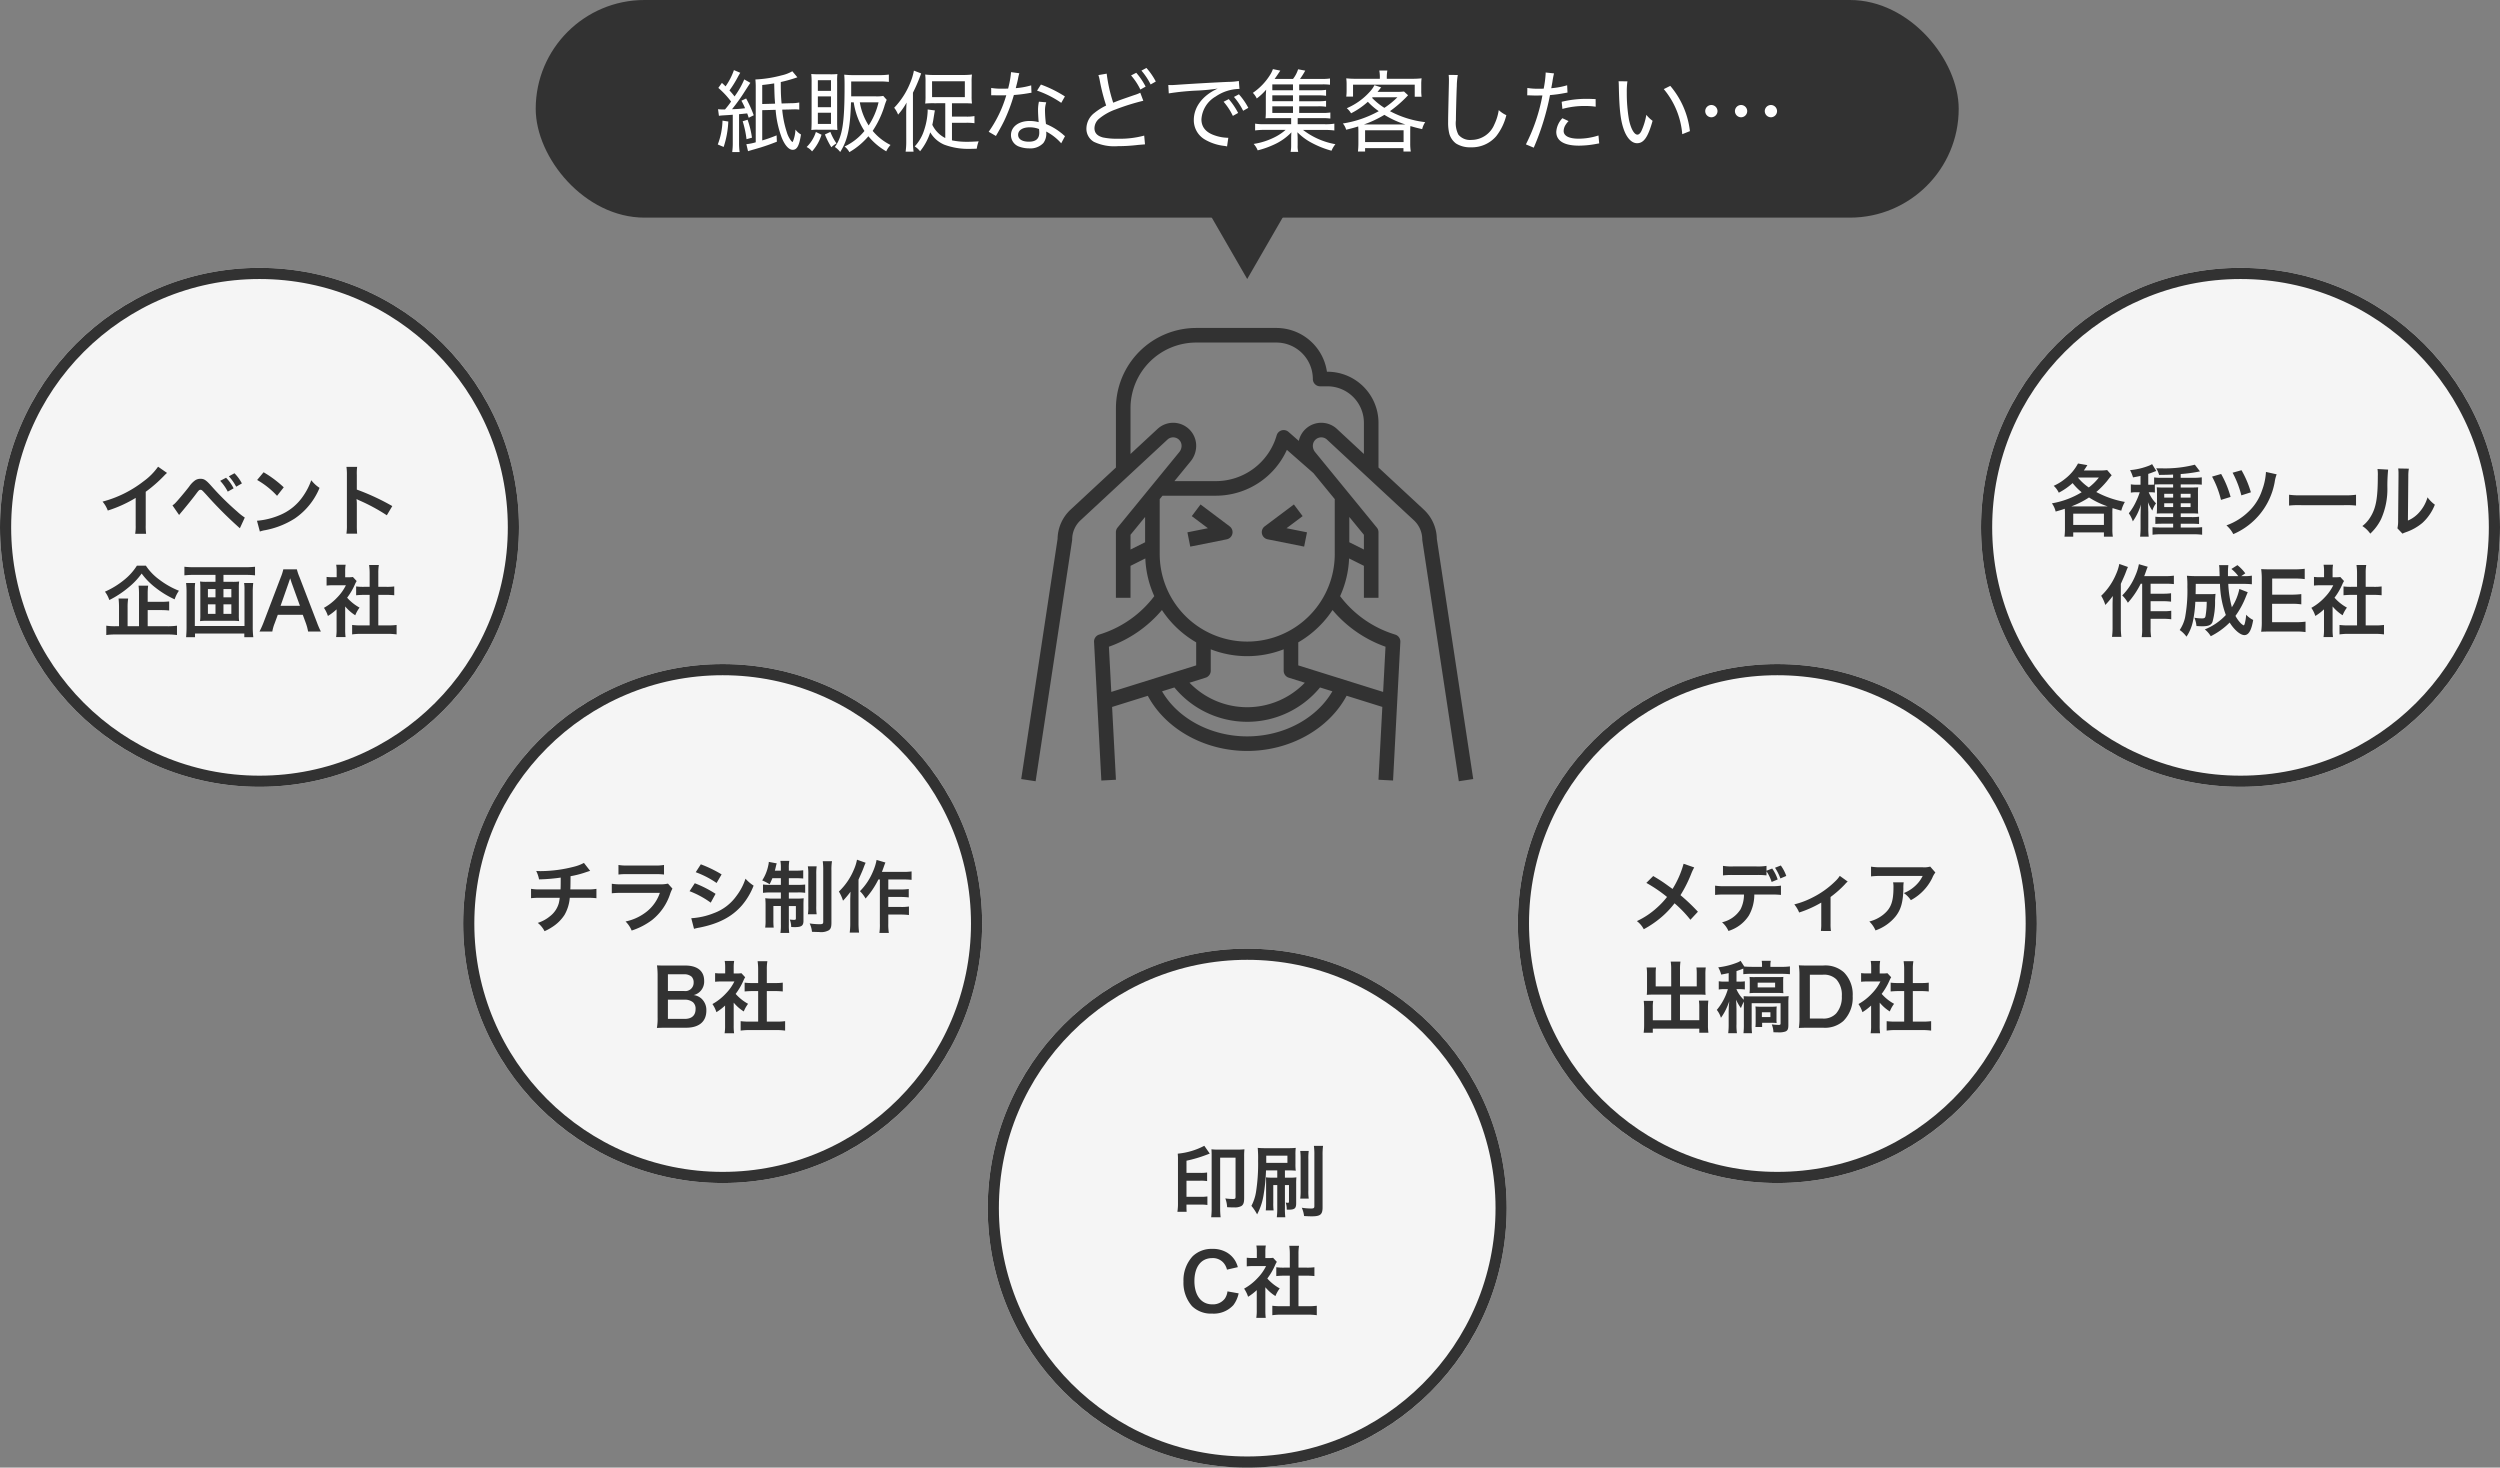 <svg xmlns="http://www.w3.org/2000/svg" width="448" height="263" viewBox="0 0 448 263">
  <rect x="0" y="0" width="448" height="263" fill="#808080" stroke="none"/>
  <g id="グループ_3294" data-name="グループ 3294" transform="translate(-704 -2189)">
    <g id="グループ_3286" data-name="グループ 3286" transform="translate(-31 -75)">
      <g id="楕円形_224" data-name="楕円形 224" transform="translate(735 2312)" fill="#f5f5f5" stroke="#323232" stroke-width="2">
        <circle cx="46.5" cy="46.5" r="46.5" stroke="none"/>
        <circle cx="46.5" cy="46.5" r="45.5" fill="none"/>
      </g>
      <g id="楕円形_225" data-name="楕円形 225" transform="translate(1090 2312)" fill="#f5f5f5" stroke="#323232" stroke-width="2">
        <circle cx="46.5" cy="46.5" r="46.5" stroke="none"/>
        <circle cx="46.5" cy="46.5" r="45.5" fill="none"/>
      </g>
      <g id="楕円形_226" data-name="楕円形 226" transform="translate(818 2383)" fill="#f5f5f5" stroke="#323232" stroke-width="2">
        <circle cx="46.5" cy="46.5" r="46.5" stroke="none"/>
        <circle cx="46.5" cy="46.5" r="45.5" fill="none"/>
      </g>
      <g id="楕円形_227" data-name="楕円形 227" transform="translate(912 2434)" fill="#f5f5f5" stroke="#323232" stroke-width="2">
        <circle cx="46.5" cy="46.5" r="46.5" stroke="none"/>
        <circle cx="46.5" cy="46.5" r="45.5" fill="none"/>
      </g>
      <g id="楕円形_228" data-name="楕円形 228" transform="translate(1007 2383)" fill="#f5f5f5" stroke="#323232" stroke-width="2">
        <circle cx="46.5" cy="46.5" r="46.5" stroke="none"/>
        <circle cx="46.5" cy="46.5" r="45.5" fill="none"/>
      </g>
      <path id="パス_5663" data-name="パス 5663" d="M-16.674-11.368a11.2,11.2,0,0,1-2.6,2.618,20.446,20.446,0,0,1-7.35,3.64,5.266,5.266,0,0,1,.938,1.6,22.683,22.683,0,0,0,5-2.268V-.854A7.874,7.874,0,0,1-20.776.658h1.96A10.591,10.591,0,0,1-18.886-.9V-6.874a24.757,24.757,0,0,0,3.3-2.884,5.767,5.767,0,0,1,.518-.49Zm3.766,8.652c.2-.238.266-.336.476-.574.98-1.176,1.918-2.338,2.506-3.122s.63-.812.854-.812.238,0,1.134.98A71.482,71.482,0,0,0-2.016-.336l.882-1.918A10.039,10.039,0,0,1-2.464-3.3,48.809,48.809,0,0,1-7-7.77C-8.064-8.974-8.4-9.2-9.086-9.2a1.679,1.679,0,0,0-.952.28,4.322,4.322,0,0,0-1.05,1.092c-.728.952-2.1,2.576-2.506,2.982a2.461,2.461,0,0,1-.5.406Zm7.364-6.118A8.527,8.527,0,0,1-4.186-6.9l1.05-.588a7.39,7.39,0,0,0-1.358-1.9Zm3.892.462a7.542,7.542,0,0,0-1.33-1.82l-1.008.546A9.151,9.151,0,0,1-2.674-7.784Zm2.73-.616a14.7,14.7,0,0,1,3.57,2.842l1.2-1.526a19.828,19.828,0,0,0-3.612-2.7Zm.49,9.24A4.956,4.956,0,0,1,2.492.014a15.122,15.122,0,0,0,5.334-2.1,12.287,12.287,0,0,0,4.438-5.488A6.037,6.037,0,0,1,10.78-8.946a11.69,11.69,0,0,1-1.428,2.8,9.354,9.354,0,0,1-4.158,3.43A13.34,13.34,0,0,1,1.05-1.68ZM19,.63a15.391,15.391,0,0,1-.056-1.554v-3.7a7.238,7.238,0,0,0-.056-.952,4.523,4.523,0,0,0,.476.238A33.123,33.123,0,0,1,24.318-2.66l.98-1.652a41.131,41.131,0,0,0-6.356-2.954v-2.6A9.385,9.385,0,0,1,19-11.34H17.08a9,9,0,0,1,.084,1.428V-.938A9.431,9.431,0,0,1,17.08.63Zm-37.534,13.7h2.324a14.729,14.729,0,0,1,1.526.07V12.778a14.236,14.236,0,0,1-1.54.07h-2.31V11.462a10.648,10.648,0,0,1,.084-1.512h-1.722A11.75,11.75,0,0,1-20.09,11.5v5.712h-2.044V13.842a9.683,9.683,0,0,1,.1-1.582h-1.722a13.411,13.411,0,0,1,.084,1.6v3.36h-.616a9.71,9.71,0,0,1-1.666-.1V18.8a11.95,11.95,0,0,1,1.792-.1h9.114a11.9,11.9,0,0,1,1.764.1v-1.68a11.537,11.537,0,0,1-1.764.1h-3.486Zm-1.932-7.966A10.179,10.179,0,0,1-22.75,8.914a14.9,14.9,0,0,1-3.444,2.114,5.273,5.273,0,0,1,.784,1.5,17.454,17.454,0,0,0,3.486-2.3,12.712,12.712,0,0,0,2.31-2.45,12.531,12.531,0,0,0,2.45,2.506A16.7,16.7,0,0,0-13.706,12.4a6.068,6.068,0,0,1,.77-1.54,14.767,14.767,0,0,1-3.528-2,9.742,9.742,0,0,1-2.394-2.492ZM-6.384,8.018V9.264H-8.008a8.556,8.556,0,0,1-1.148-.056,7.787,7.787,0,0,1,.056,1.05V15.27a6.944,6.944,0,0,1-.056,1.036A9.227,9.227,0,0,1-7.9,16.25h4.522a9.02,9.02,0,0,1,1.232.056A6.594,6.594,0,0,1-2.2,15.27V10.258a7.4,7.4,0,0,1,.056-1.05,8.556,8.556,0,0,1-1.148.056H-4.956V8.018h3.948A16.415,16.415,0,0,1,.7,8.1V6.562a16.5,16.5,0,0,1-1.722.084h-9.24a15.209,15.209,0,0,1-1.694-.084V8.1a16.892,16.892,0,0,1,1.722-.084Zm0,2.548v1.47H-7.742v-1.47Zm1.428,0h1.414v1.47H-4.956ZM-6.384,13.3V15H-7.742V13.3Zm1.428,0h1.414V15H-4.956Zm3.7-3.822a7.2,7.2,0,0,1,.07,1.218v6.482h-8.9V10.72a8.992,8.992,0,0,1,.056-1.246h-1.624a13.7,13.7,0,0,1,.084,1.554v6.3a18.359,18.359,0,0,1-.084,1.862h1.6v-.658h8.834v.658H.392a15.205,15.205,0,0,1-.1-1.876V11.042A14.708,14.708,0,0,1,.378,9.474ZM12.5,18.168a14.692,14.692,0,0,1-.714-1.652L8.68,8.438A9.27,9.27,0,0,1,8.2,7.024H5.768A8.292,8.292,0,0,1,5.32,8.438L2.24,16.516A15.3,15.3,0,0,1,1.5,18.168h2.3a6.982,6.982,0,0,1,.42-1.47l.56-1.526h4.48l.56,1.526a9.414,9.414,0,0,1,.392,1.47ZM8.75,13.562H5.278L6.734,9.418c.042-.126.042-.126.266-.784.154.462.2.63.252.784Zm8.106.112a7.684,7.684,0,0,0,1.806,1.582,5.971,5.971,0,0,1,.77-1.372,8.255,8.255,0,0,1-2.226-1.778,11.5,11.5,0,0,0,1.4-2.394,3.892,3.892,0,0,1,.308-.588L18.242,8.4a5.1,5.1,0,0,1-.812.042h-.574V7.29A5.967,5.967,0,0,1,16.94,6.2H15.246a6.428,6.428,0,0,1,.084,1.064V8.438h-.7a8.548,8.548,0,0,1-1.106-.056V9.936A9.586,9.586,0,0,1,14.7,9.88h2.282a8.318,8.318,0,0,1-1.526,2.156,9.656,9.656,0,0,1-2.408,1.89,5.424,5.424,0,0,1,.714,1.456,9.435,9.435,0,0,0,1.554-1.19v3.514a8.375,8.375,0,0,1-.084,1.456h1.694a9.941,9.941,0,0,1-.07-1.428ZM22.792,11.6h1.484c.49,0,.924.028,1.372.07V10.09a9.105,9.105,0,0,1-1.372.07H22.792V7.7a8.207,8.207,0,0,1,.1-1.456H21.14a9.909,9.909,0,0,1,.1,1.456V10.16h-1.05a9.451,9.451,0,0,1-1.372-.07v1.582c.448-.042.9-.07,1.372-.07h1.05v5.474H19.712a12.7,12.7,0,0,1-1.61-.084v1.694a11.29,11.29,0,0,1,1.582-.1h4.788a11.5,11.5,0,0,1,1.6.1V16.992a12.009,12.009,0,0,1-1.6.084h-1.68Z" transform="translate(780 2359)" fill="#323232"/>
      <path id="パス_5666" data-name="パス 5666" d="M-31.962-.21a10.231,10.231,0,0,1-.084,1.386h1.568V.406h5.5v.77h1.6A7.906,7.906,0,0,1-23.464-.2V-3.024a9.01,9.01,0,0,1,.028-.924c.448.14.756.238,1.568.462a6.345,6.345,0,0,1,.644-1.568,17.286,17.286,0,0,1-5.124-1.778A15.931,15.931,0,0,0-24.4-8.82c.5-.658.6-.77.812-1.008l-.812-.938a7.379,7.379,0,0,1-1.232.07h-2.94c.21-.294.322-.462.63-.952l-1.68-.294A8.471,8.471,0,0,1-31.934-9.2a9.092,9.092,0,0,1-2.044,1.26,3.815,3.815,0,0,1,.91,1.232A11.506,11.506,0,0,0-30.59-8.428,10.494,10.494,0,0,0-28.966-6.79,15.321,15.321,0,0,1-34.3-4.8a3.974,3.974,0,0,1,.672,1.47c.8-.224,1.036-.294,1.638-.5.014.308.028.532.028.812Zm2.352-9.212h3.724a9.77,9.77,0,0,1-1.806,1.778,9.435,9.435,0,0,1-1.932-1.764Zm5.04,5.166h-6.244a15.613,15.613,0,0,0,3.164-1.6,14.924,14.924,0,0,0,3.346,1.6Zm-5.908,1.3h5.5v2.03h-5.5Zm14.63-5.222c.294-.014.77-.028,1.2-.028h2.072v.574H-14.21c-.644,0-.952-.014-1.3-.042a12.046,12.046,0,0,1,.042,1.2v2.184c0,.658-.014.966-.042,1.33.308-.028.588-.042,1.19-.042h1.75v.658h-1.806a11.184,11.184,0,0,1-1.386-.056v1.288c.406-.028.728-.042,1.372-.042h1.82v.686h-2.17c-.658,0-1.2-.028-1.526-.056V.826A10.769,10.769,0,0,1-14.714.742H-8.96A11.491,11.491,0,0,1-7.378.826V-.532a14.037,14.037,0,0,1-1.512.07h-2.324v-.686h1.9c.5,0,.924.014,1.386.056V-2.408a8.328,8.328,0,0,1-1.386.07h-1.9V-3h1.932c.588,0,.84.014,1.2.042a10.568,10.568,0,0,1-.042-1.3V-6.5a8.613,8.613,0,0,1,.042-1.176c-.364.028-.672.042-1.344.042h-1.792V-8.2h2.478a11.259,11.259,0,0,1,1.3.056V-9.464a9.739,9.739,0,0,1-1.4.084h-2.38v-.672a25.7,25.7,0,0,0,3.038-.392c.322-.07.322-.07.42-.084l-.924-1.2a21.587,21.587,0,0,1-5.8.658c-.182,0-.588,0-1.12-.014a4.628,4.628,0,0,1,.518,1.19c1.246-.014,1.75-.028,2.506-.07v.588h-2.1a8.328,8.328,0,0,1-1.3-.07v1.288c-.238.014-.434.028-.756.028h-.294V-10.08c.434-.14.546-.182.686-.238.364-.14.658-.252.756-.28l-.756-1.232a3.453,3.453,0,0,1-.518.266,12.3,12.3,0,0,1-3.43.812,6.682,6.682,0,0,1,.532,1.3c.686-.126.938-.168,1.344-.266v1.582h-.7a6.028,6.028,0,0,1-1.036-.07V-6.72a5.7,5.7,0,0,1,1.008-.07h.588a11.875,11.875,0,0,1-.574,1.47,10.435,10.435,0,0,1-1.386,2.3A5.229,5.229,0,0,1-19.8-1.568,10.113,10.113,0,0,0-18.34-4.606c-.028.378-.042.546-.042.882-.014.364-.014.364-.028,1.036V-.476a14.252,14.252,0,0,1-.084,1.652h1.54a13.215,13.215,0,0,1-.07-1.666V-3.234c0-.112-.014-.294-.014-.518,0-.182-.014-.336-.014-.448a7.76,7.76,0,0,0-.042-.826A7.709,7.709,0,0,0-16.3-3.5a4.229,4.229,0,0,1,.658-1.3A6.426,6.426,0,0,1-16.954-6.79h.21a5.567,5.567,0,0,1,.9.056Zm3.276,1.666v.686h-1.6V-6.51Zm0,1.694v.686h-1.6v-.686Zm1.358.686v-.686H-9.45v.686Zm0-1.694V-6.51H-9.45v.686ZM-5.6-9.59A16.937,16.937,0,0,1-4-5.418l1.722-.532a17.855,17.855,0,0,0-1.694-4.116Zm3.682-.7A17.663,17.663,0,0,1-.35-6.23l1.708-.546a17.937,17.937,0,0,0-1.68-3.962Zm5.978-.14a11.035,11.035,0,0,1-.7,3.29A9.2,9.2,0,0,1,.91-3.29,10.911,10.911,0,0,1-3.024-.854,5.362,5.362,0,0,1-1.792.714a12.532,12.532,0,0,0,7.42-9.352A6.246,6.246,0,0,1,5.978-10ZM8.2-4.4a15.369,15.369,0,0,1,2.282-.07H17.92A15.369,15.369,0,0,1,20.2-4.4V-6.342a13.749,13.749,0,0,1-2.268.1H10.472a13.749,13.749,0,0,1-2.268-.1Zm15.848-6.552a7.037,7.037,0,0,1,.056,1.274c0,3.92-.322,5.726-1.33,7.336a5.752,5.752,0,0,1-1.442,1.61A4.983,4.983,0,0,1,22.75.63a8.915,8.915,0,0,0,1.932-2.59,13.109,13.109,0,0,0,1.134-5.754,29.257,29.257,0,0,1,.14-3.136Zm3.71-.1a6.059,6.059,0,0,1,.056.924v.42l-.07,7.9a6.274,6.274,0,0,1-.126,1.484l.9.952a6.092,6.092,0,0,1,.6-.252A9.246,9.246,0,0,0,32.1-1.3a8.688,8.688,0,0,0,2.226-3.262A5.868,5.868,0,0,1,33.012-5.88,6.841,6.841,0,0,1,31.64-3.318a5.628,5.628,0,0,1-2.142,1.6l.07-7.966a7.586,7.586,0,0,1,.1-1.33ZM-18.123,9.6v7.9a9.838,9.838,0,0,1-.084,1.68h1.694a9.472,9.472,0,0,1-.1-1.68v-1.61h2.3a10.909,10.909,0,0,1,1.4.084V14.444a8.06,8.06,0,0,1-1.4.084h-2.3V12.736h2.268a10.753,10.753,0,0,1,1.4.084V11.308a9.665,9.665,0,0,1-1.386.084h-2.282V9.6h2.66a14.634,14.634,0,0,1,1.512.07V8.158a10.379,10.379,0,0,1-1.512.084h-3.808c.126-.308.14-.35.35-.938.1-.28.14-.406.28-.742L-18.711,6.1a9.033,9.033,0,0,1-.63,2.03,10.928,10.928,0,0,1-2.352,3.57,5.676,5.676,0,0,1,1.008,1.316,15.225,15.225,0,0,0,2.3-3.416Zm-4.1-3.542a7.882,7.882,0,0,1-.588,1.848,11.432,11.432,0,0,1-2.66,3.864,6.628,6.628,0,0,1,.742,1.638,14.594,14.594,0,0,0,1.344-1.61c-.042,1.176-.042,1.246-.042,1.6v3.99a12.382,12.382,0,0,1-.1,1.736h1.68a12.927,12.927,0,0,1-.1-1.736V9.628c.728-1.638.728-1.638.952-2.24.126-.336.168-.434.322-.784Zm21.518,4.48a9.667,9.667,0,0,1-1.344,3.276,18.975,18.975,0,0,1-.644-4.186h2.52c.714,0,1.246.028,1.708.07V8.158a7.8,7.8,0,0,1-1.484.084h-.42l.728-.5a7.834,7.834,0,0,0-1.414-1.47l-1.078.686A6.615,6.615,0,0,1-.9,8.242H-2.751V7.6a11.554,11.554,0,0,1,.07-1.33H-4.347a4.337,4.337,0,0,1,.07.882c.028.616.028.98.042,1.092H-8.3c-.728,0-1.3-.028-1.806-.07a13.853,13.853,0,0,1,.084,1.988,26.312,26.312,0,0,1-.42,5.53A6.545,6.545,0,0,1-11.4,17.9a5.139,5.139,0,0,1,1.218,1.19,7.573,7.573,0,0,0,1.148-2.73A21.634,21.634,0,0,0-8.6,12.848h2.044a15.218,15.218,0,0,1-.21,2.534c-.07.35-.2.434-.63.434A8.534,8.534,0,0,1-8.757,15.7a5.24,5.24,0,0,1,.364,1.484c.448.028.672.042,1.064.042,1.078,0,1.582-.21,1.806-.77a13.3,13.3,0,0,0,.462-3.85c.028-.546.056-.938.084-1.19a6.117,6.117,0,0,1-.994.056H-8.547c.014-.5.014-.5.028-1.848h4.34a17.359,17.359,0,0,0,1.05,5.586A10.509,10.509,0,0,1-6.895,17.79a4.645,4.645,0,0,1,1.064,1.218,12.884,12.884,0,0,0,3.388-2.45c.812,1.316,1.918,2.254,2.632,2.254.77,0,1.26-.826,1.582-2.716a4.175,4.175,0,0,1-1.26-.938A8.152,8.152,0,0,1,.245,16.8c-.07.182-.126.266-.182.266a2.035,2.035,0,0,1-.63-.5,6.032,6.032,0,0,1-.84-1.2,15.221,15.221,0,0,0,1.89-3.5c.224-.532.224-.532.308-.742ZM11.151,16.4a13.389,13.389,0,0,1-1.792.1h-4.2V13.2H8.575a10.97,10.97,0,0,1,1.82.1V11.462a14.571,14.571,0,0,1-1.82.1h-3.4V8.676H9.2a12.538,12.538,0,0,1,1.806.1V6.926a14.958,14.958,0,0,1-1.806.1H4.977c-.854,0-1.218-.014-1.778-.042a12.386,12.386,0,0,1,.112,1.806v7.574A11.324,11.324,0,0,1,3.2,18.21c.56-.028.938-.042,1.778-.042H9.345a12.036,12.036,0,0,1,1.806.1ZM16,13.674A7.684,7.684,0,0,0,17.8,15.256a5.971,5.971,0,0,1,.77-1.372,8.255,8.255,0,0,1-2.226-1.778,11.5,11.5,0,0,0,1.4-2.394,3.892,3.892,0,0,1,.308-.588L17.381,8.4a5.1,5.1,0,0,1-.812.042H16V7.29A5.967,5.967,0,0,1,16.079,6.2H14.385a6.428,6.428,0,0,1,.084,1.064V8.438h-.7a8.548,8.548,0,0,1-1.106-.056V9.936a9.586,9.586,0,0,1,1.176-.056h2.282A8.318,8.318,0,0,1,14.6,12.036a9.656,9.656,0,0,1-2.408,1.89,5.424,5.424,0,0,1,.714,1.456,9.435,9.435,0,0,0,1.554-1.19v3.514a8.375,8.375,0,0,1-.084,1.456h1.694A9.941,9.941,0,0,1,16,17.734ZM21.931,11.6h1.484c.49,0,.924.028,1.372.07V10.09a9.105,9.105,0,0,1-1.372.07H21.931V7.7a8.207,8.207,0,0,1,.1-1.456h-1.75a9.909,9.909,0,0,1,.1,1.456V10.16h-1.05a9.451,9.451,0,0,1-1.372-.07v1.582c.448-.042.9-.07,1.372-.07h1.05v5.474H18.851a12.7,12.7,0,0,1-1.61-.084v1.694a11.29,11.29,0,0,1,1.582-.1h4.788a11.5,11.5,0,0,1,1.6.1V16.992a12.009,12.009,0,0,1-1.6.084h-1.68Z" transform="translate(1137 2359)" fill="#323232"/>
      <path id="パス_5661" data-name="パス 5661" d="M-24.36-11.368a7.363,7.363,0,0,1-1.694.658,24.167,24.167,0,0,1-5.992.812c-.21,0-.434,0-.868-.028A5.875,5.875,0,0,1-32.4-8.414a31.328,31.328,0,0,0,3.878-.322c0,.98,0,1.526-.028,2.114H-32.13a8.679,8.679,0,0,1-1.708-.1v1.68a12.792,12.792,0,0,1,1.68-.07H-28.7a8.054,8.054,0,0,1-.154.938,4.468,4.468,0,0,1-1.61,2.38,6.456,6.456,0,0,1-2.17,1.176A4.535,4.535,0,0,1-31.416.868a8.729,8.729,0,0,0,1.3-.7,7.24,7.24,0,0,0,2.282-2.226,7.339,7.339,0,0,0,.938-3.052H-23.8a12.792,12.792,0,0,1,1.68.07V-6.72a8.679,8.679,0,0,1-1.708.1H-26.8c.028-.476.028-.476.042-2.366a17.315,17.315,0,0,0,2.338-.574c1.008-.336,1.008-.336,1.176-.378Zm6.188,2.086a10.766,10.766,0,0,1,1.61-.07h4.942a10.766,10.766,0,0,1,1.61.07V-11a7.966,7.966,0,0,1-1.638.1h-4.886a7.966,7.966,0,0,1-1.638-.1ZM-9.3-7.658a6.124,6.124,0,0,1-1.582.126h-6.664a9.937,9.937,0,0,1-1.82-.1v1.708a14.242,14.242,0,0,1,1.792-.07h6.818a7.284,7.284,0,0,1-2.254,3.276A9.092,9.092,0,0,1-16.9-.868,4.878,4.878,0,0,1-15.806.756a12.458,12.458,0,0,0,3.668-1.9A9.9,9.9,0,0,0-8.89-5.88,6.312,6.312,0,0,1-8.5-6.762ZM-4.326-9.7A16.437,16.437,0,0,1-.588-7.77l.9-1.54a22.45,22.45,0,0,0-3.724-1.806ZM-5.432-6.3A16.374,16.374,0,0,1-1.638-4.242L-.77-5.824a19.792,19.792,0,0,0-3.724-1.9Zm.8,6.748a9.042,9.042,0,0,1,.98-.224C-.21-.462,2.17-1.708,3.948-3.752a12.221,12.221,0,0,0,2.1-3.542A7.229,7.229,0,0,1,4.592-8.54,10.358,10.358,0,0,1,2.968-5.446a8.558,8.558,0,0,1-4.046,3.08,12.813,12.813,0,0,1-4.046.91ZM10.934-8.624v1.19H8.974A7.774,7.774,0,0,1,7.728-7.5v1.5a10.037,10.037,0,0,1,1.442-.07h1.764V-4.97H9.492a9.719,9.719,0,0,1-1.358-.07A11.842,11.842,0,0,1,8.19-3.724v2.576A7.931,7.931,0,0,1,8.12.224H9.646A11.7,11.7,0,0,1,9.59-1.134V-3.64h1.344V-.35a8.785,8.785,0,0,1-.084,1.526h1.582a10.057,10.057,0,0,1-.07-1.512v-3.3h1.26V-1.4c0,.182-.084.238-.35.238-.154,0-.518-.028-.742-.056a3.877,3.877,0,0,1,.252,1.33c.392.028.518.028.644.028,1.2,0,1.554-.252,1.554-1.12v-2.8c0-.63.014-.91.042-1.246a10.8,10.8,0,0,1-1.3.056H12.362V-6.076h1.582a8.06,8.06,0,0,1,1.344.07V-7.49A11.308,11.308,0,0,1,14-7.434H12.362v-1.19h1.19a12.087,12.087,0,0,1,1.386.056v-1.484a8.645,8.645,0,0,1-1.386.07h-1.19v-.42a6.3,6.3,0,0,1,.084-1.33h-1.6a6.935,6.935,0,0,1,.084,1.358v.392H9.856c.07-.28.154-.588.182-.742a4.267,4.267,0,0,1,.154-.56L8.764-11.55a2.167,2.167,0,0,1-.07.546A7.815,7.815,0,0,1,7.588-8.232a10.946,10.946,0,0,1,1.33.686,11.5,11.5,0,0,0,.49-1.078Zm4.83-2.128a8.072,8.072,0,0,1,.084,1.484v5.6a8.754,8.754,0,0,1-.07,1.5h1.568a8.764,8.764,0,0,1-.07-1.484V-9.3a9.667,9.667,0,0,1,.07-1.456Zm2.674-.924a13.083,13.083,0,0,1,.084,1.736V-.8c0,.336-.126.42-.63.42a12.706,12.706,0,0,1-1.806-.14,4.234,4.234,0,0,1,.42,1.5c.826.028,1.26.042,1.33.042A2.8,2.8,0,0,0,19.53.7c.336-.238.462-.588.462-1.33V-9.982a9.553,9.553,0,0,1,.1-1.694ZM28.672-8.4V-.5a9.838,9.838,0,0,1-.084,1.68h1.694a9.472,9.472,0,0,1-.1-1.68v-1.61h2.3a10.909,10.909,0,0,1,1.4.084V-3.556a8.06,8.06,0,0,1-1.4.084h-2.3V-5.264h2.268a10.753,10.753,0,0,1,1.4.084V-6.692a9.665,9.665,0,0,1-1.386.084H30.184V-8.4h2.66a14.634,14.634,0,0,1,1.512.07V-9.842a10.379,10.379,0,0,1-1.512.084H29.036c.126-.308.14-.35.35-.938.1-.28.14-.406.28-.742L28.084-11.9a9.033,9.033,0,0,1-.63,2.03A10.928,10.928,0,0,1,25.1-6.3,5.677,5.677,0,0,1,26.11-4.984a15.225,15.225,0,0,0,2.3-3.416Zm-4.1-3.542a7.882,7.882,0,0,1-.588,1.848,11.432,11.432,0,0,1-2.66,3.864,6.627,6.627,0,0,1,.742,1.638A14.594,14.594,0,0,0,23.408-6.2c-.042,1.176-.042,1.246-.042,1.6v3.99a12.382,12.382,0,0,1-.1,1.736h1.68a12.927,12.927,0,0,1-.1-1.736V-8.372c.728-1.638.728-1.638.952-2.24.126-.336.168-.434.322-.784ZM-6.048,18.168c2.324,0,3.626-1.106,3.626-3.066A2.764,2.764,0,0,0-3.29,12.96,2.565,2.565,0,0,0-4.7,12.316,2.369,2.369,0,0,0-3.6,11.728a2.5,2.5,0,0,0,.784-1.974c0-1.75-1.218-2.73-3.388-2.73h-3.3c-.952,0-1.176,0-1.764-.028a13.346,13.346,0,0,1,.112,1.722v7.6a9.992,9.992,0,0,1-.126,1.89c.574-.028.98-.042,1.792-.042Zm-3.262-6.58v-3h2.9a1.986,1.986,0,0,1,1.344.434A1.426,1.426,0,0,1-4.7,10.062,1.485,1.485,0,0,1-6.4,11.588Zm0,1.554h2.982a2.287,2.287,0,0,1,1.526.476,1.517,1.517,0,0,1,.448,1.218c0,1.134-.7,1.75-1.946,1.75H-9.31Zm11.788.532a7.684,7.684,0,0,0,1.806,1.582,5.971,5.971,0,0,1,.77-1.372,8.255,8.255,0,0,1-2.226-1.778,11.5,11.5,0,0,0,1.4-2.394,3.892,3.892,0,0,1,.308-.588L3.864,8.4a5.1,5.1,0,0,1-.812.042H2.478V7.29A5.967,5.967,0,0,1,2.562,6.2H.868A6.428,6.428,0,0,1,.952,7.262V8.438h-.7A8.548,8.548,0,0,1-.854,8.382V9.936A9.586,9.586,0,0,1,.322,9.88H2.6a8.318,8.318,0,0,1-1.526,2.156,9.656,9.656,0,0,1-2.408,1.89,5.424,5.424,0,0,1,.714,1.456,9.435,9.435,0,0,0,1.554-1.19v3.514a8.375,8.375,0,0,1-.084,1.456H2.548a9.941,9.941,0,0,1-.07-1.428ZM8.414,11.6H9.9c.49,0,.924.028,1.372.07V10.09a9.105,9.105,0,0,1-1.372.07H8.414V7.7a8.207,8.207,0,0,1,.1-1.456H6.762A9.909,9.909,0,0,1,6.86,7.7V10.16H5.81a9.451,9.451,0,0,1-1.372-.07v1.582c.448-.042.9-.07,1.372-.07H6.86v5.474H5.334a12.7,12.7,0,0,1-1.61-.084v1.694a11.29,11.29,0,0,1,1.582-.1h4.788a11.5,11.5,0,0,1,1.6.1V16.992a12.009,12.009,0,0,1-1.6.084H8.414Z" transform="translate(864 2430)" fill="#323232"/>
      <path id="パス_5665" data-name="パス 5665" d="M-18.3-11.214a17.112,17.112,0,0,1-1.974,4.508c-.112-.07-.112-.07-1.162-.826-.686-.49-1.288-.882-2.31-1.484l-1.232,1.232a25.1,25.1,0,0,1,3.71,2.52,14.259,14.259,0,0,1-1.778,1.9A14.247,14.247,0,0,1-26.67-.938,4.339,4.339,0,0,1-25.438.518a17.776,17.776,0,0,0,3.332-2.31A16.055,16.055,0,0,0-19.922-4.13,20.824,20.824,0,0,1-17.08-1.176l1.344-1.442a33.57,33.57,0,0,0-3.122-2.968,23.314,23.314,0,0,0,1.974-3.962,8.55,8.55,0,0,1,.49-1.008ZM-3.444-9.968v-.868a9.5,9.5,0,0,1-1.806.1H-9.436a9.5,9.5,0,0,1-1.806-.1v1.708A13.189,13.189,0,0,1-9.464-9.2h4.242a13.189,13.189,0,0,1,1.778.07V-9.87A7.768,7.768,0,0,1-2.52-7.952L-1.442-8.4a7.133,7.133,0,0,0-.98-1.96Zm.812,4.27a13.853,13.853,0,0,1,1.778.07V-7.294a9.944,9.944,0,0,1-1.806.1h-8.19a9.854,9.854,0,0,1-1.806-.1v1.666a13.853,13.853,0,0,1,1.778-.07h3.4a5.849,5.849,0,0,1-.616,2.646A5.28,5.28,0,0,1-11.41-.728,4.451,4.451,0,0,1-10.262.826,6.655,6.655,0,0,0-6.608-1.932,7.6,7.6,0,0,0-5.628-5.7ZM.1-9.03a7.137,7.137,0,0,0-.98-1.876l-1.036.406A9.475,9.475,0,0,1-.952-8.582Zm9.59-.014a5.251,5.251,0,0,1-.854,1.008A15.971,15.971,0,0,1,4.858-5.194,14.932,14.932,0,0,1,1.54-3.934a5.728,5.728,0,0,1,.868,1.456A19.751,19.751,0,0,0,6.37-4.256V-.5A8.394,8.394,0,0,1,6.3.826L8.106.84A8.269,8.269,0,0,1,8.036-.5v-4.76a18.735,18.735,0,0,0,2.6-2.3,2.73,2.73,0,0,1,.476-.462Zm16.2-1.666a3.854,3.854,0,0,1-1.358.126H17.22a11.161,11.161,0,0,1-1.932-.112v1.75a13.457,13.457,0,0,1,1.9-.084h7.35a5.806,5.806,0,0,1-1.33,1.778,6.492,6.492,0,0,1-2.044,1.288,4.732,4.732,0,0,1,1.26,1.274,8.757,8.757,0,0,0,1.68-1.162,8.885,8.885,0,0,0,2.156-2.814,3.891,3.891,0,0,1,.56-.98Zm-6.65,2.828a3.545,3.545,0,0,1,.07.84c0,2.646-.448,3.85-1.876,4.984a6.455,6.455,0,0,1-2.45,1.19,4.942,4.942,0,0,1,1.106,1.6A8.09,8.09,0,0,0,19.7-1.792c.952-1.218,1.33-2.562,1.386-4.956a6.427,6.427,0,0,1,.056-1.134Zm-39.76,18.644H-23.3V8.494a8.235,8.235,0,0,1,.056-1.12h-1.68a7.8,7.8,0,0,1,.07,1.232v2.772c0,.322-.014.588-.042.9.336-.028.63-.042,1.008-.042h3.36v4.592h-3.29V14.556a6.917,6.917,0,0,1,.07-1.2h-1.694a11.636,11.636,0,0,1,.07,1.344v2.968a10.158,10.158,0,0,1-.084,1.4h1.638v-.728h8.33v.728h1.638a8.84,8.84,0,0,1-.084-1.4V14.64a11.193,11.193,0,0,1,.07-1.33h-1.694a7.45,7.45,0,0,1,.07,1.19v2.324h-3.458V12.232h3.612c.336,0,.672.014.98.042a7.671,7.671,0,0,1-.042-.9V8.592a8.048,8.048,0,0,1,.07-1.218H-16a8.41,8.41,0,0,1,.056,1.106v2.282h-3V7.7a9.01,9.01,0,0,1,.084-1.386h-1.75A8.4,8.4,0,0,1-20.524,7.7ZM-7.6,8.578a11.988,11.988,0,0,1,1.54-.07H-.77c.574,0,1.078.028,1.526.07v-1.4a11.776,11.776,0,0,1-1.582.084H-2.744v-.2a3.717,3.717,0,0,1,.07-.882H-4.3a5.312,5.312,0,0,1,.056.868v.21h-1.75c-.532,0-1.134-.028-1.428-.056L-8.092,6.17a1.977,1.977,0,0,1-.56.308,13.306,13.306,0,0,1-3.444.868,4.948,4.948,0,0,1,.532,1.3c.616-.112.812-.154,1.344-.266V9.908H-11A5.634,5.634,0,0,1-12,9.838v1.484a5.549,5.549,0,0,1,.952-.07h.686a10.274,10.274,0,0,1-1.988,3.724,4.186,4.186,0,0,1,.742,1.414,9.549,9.549,0,0,0,.854-1.414,13.884,13.884,0,0,0,.644-1.554q-.084.84-.084.882c-.014.574-.028.868-.028.9v2.31a12.72,12.72,0,0,1-.084,1.638h1.568A9.278,9.278,0,0,1-8.82,17.51v-2.7c-.028-.994-.028-.994-.056-1.288,0-.084-.014-.21-.028-.378a8.654,8.654,0,0,0,.882,1.512A8.557,8.557,0,0,1-7.5,13.492v4.046a12.379,12.379,0,0,1-.07,1.61h1.526a15.056,15.056,0,0,1-.056-1.61V13.772h5.18V17.4c0,.21-.084.266-.336.266a10.371,10.371,0,0,1-1.246-.1A4.176,4.176,0,0,1-2.2,18.98c.518.014.6.014.742.014a3.661,3.661,0,0,0,1.344-.126c.448-.154.588-.448.588-1.162V13.758A10.635,10.635,0,0,1,.532,12.5a8.465,8.465,0,0,1-1.26.056h-5.6c-.476,0-.9-.014-1.218-.042.014.266.028.35.028.644a5.825,5.825,0,0,1-1.3-1.862v-.042h.5a7.741,7.741,0,0,1,.994.056V9.852a5.737,5.737,0,0,1-.966.056H-8.82V8.018c.462-.154.812-.28,1.218-.448Zm6.286,3.36a8.19,8.19,0,0,1,.9.042,6.558,6.558,0,0,1-.042-.826V9.88A6.315,6.315,0,0,1-.42,9.068c-.252.014-.546.028-.952.028H-5.516a8.9,8.9,0,0,1-.966-.028c.028.336.042.518.042.756v1.4c0,.224-.014.406-.042.756a8.522,8.522,0,0,1,.966-.042Zm-3.71-1.848H-1.9v.854H-5.026Zm3.374,5.026a5.98,5.98,0,0,1,.042-.756,7.05,7.05,0,0,1-.938.042h-2a7.408,7.408,0,0,1-.882-.042,6.743,6.743,0,0,1,.042.854v1.96a8.387,8.387,0,0,1-.042.868h1.2v-.756h1.75c.21,0,.574.014.854.042a5.316,5.316,0,0,1-.028-.742Zm-2.618.28h1.526v.868H-4.27Zm6.734.966a11.324,11.324,0,0,1-.112,1.848c.574-.028.924-.042,1.778-.042H6.678a4.969,4.969,0,0,0,3.668-1.218A5.894,5.894,0,0,0,12,12.5a5.635,5.635,0,0,0-1.554-4.242,4.992,4.992,0,0,0-3.78-1.232H4.13c-.882,0-1.218-.014-1.778-.042A11.736,11.736,0,0,1,2.464,8.8Zm1.862.154V8.676h2.24a3.142,3.142,0,0,1,2.52.84,4.167,4.167,0,0,1,.966,3A4.445,4.445,0,0,1,9.03,15.62a3.082,3.082,0,0,1-2.478.9Zm12.516-2.842a7.684,7.684,0,0,0,1.806,1.582,5.971,5.971,0,0,1,.77-1.372,8.255,8.255,0,0,1-2.226-1.778,11.5,11.5,0,0,0,1.4-2.394,3.892,3.892,0,0,1,.308-.588L18.228,8.4a5.1,5.1,0,0,1-.812.042h-.574V7.29A5.967,5.967,0,0,1,16.926,6.2H15.232a6.428,6.428,0,0,1,.084,1.064V8.438h-.7a8.548,8.548,0,0,1-1.106-.056V9.936a9.586,9.586,0,0,1,1.176-.056h2.282a8.318,8.318,0,0,1-1.526,2.156,9.656,9.656,0,0,1-2.408,1.89,5.424,5.424,0,0,1,.714,1.456,9.435,9.435,0,0,0,1.554-1.19v3.514a8.375,8.375,0,0,1-.084,1.456h1.694a9.941,9.941,0,0,1-.07-1.428ZM22.778,11.6h1.484c.49,0,.924.028,1.372.07V10.09a9.105,9.105,0,0,1-1.372.07H22.778V7.7a8.207,8.207,0,0,1,.1-1.456h-1.75a9.909,9.909,0,0,1,.1,1.456V10.16h-1.05a9.451,9.451,0,0,1-1.372-.07v1.582c.448-.042.9-.07,1.372-.07h1.05v5.474H19.7a12.7,12.7,0,0,1-1.61-.084v1.694a11.29,11.29,0,0,1,1.582-.1h4.788a11.5,11.5,0,0,1,1.6.1V16.992a12.009,12.009,0,0,1-1.6.084h-1.68Z" transform="translate(1055 2430)" fill="#323232"/>
      <path id="パス_5664" data-name="パス 5664" d="M-11.382-1.134h2.548a7.217,7.217,0,0,1,1.2.07V-2.6a7.217,7.217,0,0,1-1.2.07h-2.548V-5.418h2.464a7.178,7.178,0,0,1,1.232.07v-1.54a7.178,7.178,0,0,1-1.232.07h-2.464V-9A23.784,23.784,0,0,0-7.77-10.066c.28-.1.28-.112.56-.21l-.98-1.4a12.672,12.672,0,0,1-4.76,1.414A10.024,10.024,0,0,1-12.908-9.1v7.56a10.2,10.2,0,0,1-.1,1.694h1.652c-.028-.406-.028-.644-.028-1.078Zm5.768-9.856a10.8,10.8,0,0,1-1.3-.056c.028.336.042.6.042,1.148V-.644a14.125,14.125,0,0,1-.084,1.778h1.694A13.873,13.873,0,0,1-5.348-.63V-9.548H-2.59v7.014c0,.322-.084.392-.476.392a10.967,10.967,0,0,1-1.358-.1A4.975,4.975,0,0,1-4.1-.672c.448.028.854.042,1.33.042A2.457,2.457,0,0,0-1.54-.882c.364-.252.49-.616.49-1.414V-9.772a10.74,10.74,0,0,1,.056-1.274,11.467,11.467,0,0,1-1.288.056Zm10.5,3.724v1.3H3.948A7.792,7.792,0,0,1,2.856-6.02c.028.35.028.56.028,1.232v3.262c0,.546-.014.952-.056,1.428h1.4a10.39,10.39,0,0,1-.056-1.358V-4.634h.714V-.462a12.609,12.609,0,0,1-.084,1.6H6.328a11.737,11.737,0,0,1-.07-1.61V-4.634h.728v2.968c0,.154-.056.21-.21.21A1.62,1.62,0,0,1,6.4-1.512,3.942,3.942,0,0,1,6.58-.238a2.719,2.719,0,0,0,.308.014c1.12,0,1.386-.224,1.386-1.176V-4.872A10.95,10.95,0,0,1,8.316-6.02a7.362,7.362,0,0,1-1.064.056H6.258v-1.3h.686A11.587,11.587,0,0,1,8.2-7.21a9.183,9.183,0,0,1-.056-1.218V-10.08A9.049,9.049,0,0,1,8.2-11.3c-.49.042-.9.056-1.5.056H2.982c-.756,0-1.064-.014-1.6-.056a19.636,19.636,0,0,1,.07,2.31A32.529,32.529,0,0,1,1.078-3.4,7.917,7.917,0,0,1,.252-.91,8.515,8.515,0,0,1,1.274.616,10.923,10.923,0,0,0,2.422-2.8,33.374,33.374,0,0,0,2.87-7.266ZM2.912-9.9H6.706V-8.61H2.912ZM9-10.752a10.815,10.815,0,0,1,.07,1.484V-3.71A9.844,9.844,0,0,1,9-2.212h1.526a8.764,8.764,0,0,1-.07-1.484V-9.3a9.441,9.441,0,0,1,.07-1.456Zm2.45-.91a11.59,11.59,0,0,1,.084,1.722V-.868c0,.35-.126.434-.588.434a11.147,11.147,0,0,1-1.666-.14A4.93,4.93,0,0,1,9.688.91c.574.042,1.12.056,1.358.056,1.568,0,1.96-.322,1.96-1.624v-9.31a11.816,11.816,0,0,1,.084-1.694ZM-4.039,14.416A2.86,2.86,0,0,1-4.5,15.7,2.673,2.673,0,0,1-6.769,16.74c-1.96,0-3.192-1.6-3.192-4.158s1.2-4.13,3.192-4.13a2.535,2.535,0,0,1,2.044.868,2.917,2.917,0,0,1,.6,1.2l1.946-.448A4.979,4.979,0,0,0-2.611,9,4.3,4.3,0,0,0-4.1,7.472,4.947,4.947,0,0,0-6.783,6.8a4.865,4.865,0,0,0-3.5,1.33,6.339,6.339,0,0,0-1.638,4.522,6.322,6.322,0,0,0,1.526,4.4,4.815,4.815,0,0,0,3.6,1.344,4.767,4.767,0,0,0,3.822-1.526,5.349,5.349,0,0,0,.938-2.1Zm6.79-.742a7.684,7.684,0,0,0,1.806,1.582,5.971,5.971,0,0,1,.77-1.372A8.255,8.255,0,0,1,3.1,12.106,11.5,11.5,0,0,0,4.5,9.712a3.892,3.892,0,0,1,.308-.588L4.137,8.4a5.1,5.1,0,0,1-.812.042H2.751V7.29A5.967,5.967,0,0,1,2.835,6.2H1.141a6.428,6.428,0,0,1,.084,1.064V8.438h-.7A8.548,8.548,0,0,1-.581,8.382V9.936A9.586,9.586,0,0,1,.595,9.88H2.877a8.318,8.318,0,0,1-1.526,2.156,9.656,9.656,0,0,1-2.408,1.89,5.424,5.424,0,0,1,.714,1.456,9.435,9.435,0,0,0,1.554-1.19v3.514a8.375,8.375,0,0,1-.084,1.456H2.821a9.941,9.941,0,0,1-.07-1.428ZM8.687,11.6h1.484c.49,0,.924.028,1.372.07V10.09a9.105,9.105,0,0,1-1.372.07H8.687V7.7a8.207,8.207,0,0,1,.1-1.456H7.035a9.909,9.909,0,0,1,.1,1.456V10.16H6.083a9.451,9.451,0,0,1-1.372-.07v1.582c.448-.042.9-.07,1.372-.07h1.05v5.474H5.607A12.7,12.7,0,0,1,4,16.992v1.694a11.29,11.29,0,0,1,1.582-.1h4.788a11.5,11.5,0,0,1,1.6.1V16.992a12.009,12.009,0,0,1-1.6.084H8.687Z" transform="translate(959 2481)" fill="#323232"/>
      <g id="headache" transform="translate(916.988 2321.771)">
        <path id="パス_5568" data-name="パス 5568" d="M73.16,33.551l-8.123-7.542V17.99a9.16,9.16,0,0,0-9.149-9.149H55.8A9.163,9.163,0,0,0,46.74,1H32.363A14.393,14.393,0,0,0,17.987,15.376V26.009L9.864,33.551A7.319,7.319,0,0,0,7.531,38.8L1.012,81.836l2.583.392L10.129,39.1a1.2,1.2,0,0,0,.016-.2,4.705,4.705,0,0,1,1.5-3.436L27.214,21.008a1.508,1.508,0,0,1,2.535,1.1,1.784,1.784,0,0,1-.406,1.133L18.282,36.767a1.307,1.307,0,0,0-.3.827V49.357H20.6V43.63l2.654-1.33a18.129,18.129,0,0,0,1.606,6.757,19.429,19.429,0,0,1-9.29,6.7l-.612.2a1.307,1.307,0,0,0-.893,1.307L15.374,82.1l2.614-.139L17.3,68.916l6.4-2C26.874,72.871,33.864,76.8,41.512,76.8s14.638-3.933,17.812-9.892l6.4,2-.691,13.05,2.614.139,1.307-24.832a1.307,1.307,0,0,0-.893-1.307l-.612-.2a19.424,19.424,0,0,1-9.29-6.7A18.154,18.154,0,0,0,59.77,42.3l2.653,1.325v5.727h2.614V37.595a1.307,1.307,0,0,0-.3-.827L53.68,23.246a1.789,1.789,0,0,1-.405-1.133,1.508,1.508,0,0,1,2.534-1.106L71.381,35.466a4.7,4.7,0,0,1,1.5,3.436,1.2,1.2,0,0,0,.016.195l6.535,43.129,2.583-.392L75.493,38.8a7.319,7.319,0,0,0-2.333-5.247ZM53.382,27.016,57.2,31.672v9.844a15.683,15.683,0,0,1-31.367,0V31.672l.5-.612h9.589a13.992,13.992,0,0,0,12.7-8.219Zm-4.42,36.657,2.875.9a14.356,14.356,0,0,1-20.663,0l2.875-.9a1.307,1.307,0,0,0,.928-1.247V58.586a18.012,18.012,0,0,0,13.07,0v3.841a1.307,1.307,0,0,0,.915,1.247ZM20.6,38.061l2.614-3.194V39.4L20.6,40.708Zm-3.871,20.06a22.076,22.076,0,0,0,9.5-6.575,18.428,18.428,0,0,0,6.136,5.791v4.129L17.155,66.217ZM41.512,74.189c-6.5,0-12.436-3.2-15.261-8.076l2.214-.691a16.909,16.909,0,0,0,26.095,0l2.214.691C53.948,70.994,48.017,74.189,41.512,74.189ZM66.294,58.122l-.426,8.1L50.661,61.466V57.338A18.428,18.428,0,0,0,56.8,51.549,22.067,22.067,0,0,0,66.294,58.122ZM62.423,40.708,59.809,39.4V34.867l2.614,3.194ZM54.783,17.99a4.127,4.127,0,0,0-4.025,3.249L48.907,19.62a1.307,1.307,0,0,0-2.117.626,11.354,11.354,0,0,1-10.871,8.2h-7.45l2.9-3.544a4.407,4.407,0,0,0,1-2.789,4.122,4.122,0,0,0-6.927-3.02L20.6,23.582V15.376A11.776,11.776,0,0,1,32.363,3.614H46.74a6.543,6.543,0,0,1,6.535,6.535,1.307,1.307,0,0,0,1.307,1.307h1.307a6.543,6.543,0,0,1,6.535,6.535v5.591l-4.836-4.491a4.114,4.114,0,0,0-2.8-1.1Z" fill="#323232"/>
        <path id="パス_5569" data-name="パス 5569" d="M34.032,30.457a1.307,1.307,0,0,0,1.019.991l6.535,1.307.512-2.562-3.667-.735,2.888-2.167L39.751,25.2l-5.228,3.921A1.307,1.307,0,0,0,34.032,30.457Z" transform="translate(10.126 7.428)" fill="#323232"/>
        <path id="パス_5570" data-name="パス 5570" d="M26.153,25.2l-1.568,2.091,2.888,2.167-3.673.735.512,2.562,6.535-1.307a1.307,1.307,0,0,0,.523-2.326Z" transform="translate(6.995 7.428)" fill="#323232"/>
      </g>
      <rect id="長方形_6266" data-name="長方形 6266" width="255" height="39" rx="19.5" transform="translate(831 2264)" fill="#323232"/>
      <path id="パス_5662" data-name="パス 5662" d="M-95.168-5.248c.336-.048.544-.064.816-.08,1.312-.08,1.312-.08,1.664-.112V-.416a11.8,11.8,0,0,1-.1,1.664h1.328a11.867,11.867,0,0,1-.1-1.648V-5.536c.56-.048.56-.048,1.456-.144.1.256.144.4.272.784l.9-.448a20.617,20.617,0,0,0-1.36-3.008l-.848.4a11.626,11.626,0,0,1,.656,1.344,19.42,19.42,0,0,1-2.336.176,32.593,32.593,0,0,0,2.3-3.216c.848-1.312.848-1.312.992-1.5l-1.1-.624A15.289,15.289,0,0,1-92.368-8.72a13.054,13.054,0,0,0-.912-1.072A19.843,19.843,0,0,0-91.728-12.3c.176-.32.272-.48.384-.656l-1.136-.48a11.652,11.652,0,0,1-1.5,2.912c-.208-.208-.336-.336-.656-.624l-.64.9a15.469,15.469,0,0,1,2.288,2.448A16.047,16.047,0,0,1-94.08-6.384h-.336a7.117,7.117,0,0,1-.912-.048Zm13.152-7.984a6.675,6.675,0,0,1-1.92.736,21.786,21.786,0,0,1-4.7.736,12.506,12.506,0,0,1,.064,1.44V-.5a8.7,8.7,0,0,1-1.68.336l.3,1.264c.16-.064.24-.08.5-.16s.432-.128.56-.16l1.248-.368C-86.592.08-85.92-.16-84.784-.608l-.048-1.136a25.48,25.48,0,0,1-2.576.912V-6.256l2.4-.064a18.072,18.072,0,0,0,1.072,4.928c.56,1.424,1.3,2.24,1.984,2.24.784,0,1.184-.752,1.488-2.752a3.139,3.139,0,0,1-.992-.88,6.182,6.182,0,0,1-.5,2.24.827.827,0,0,1-.288-.24,4.788,4.788,0,0,1-.784-1.6,18.222,18.222,0,0,1-.8-3.968l1.52-.032a4.5,4.5,0,0,1,.48-.016,5.016,5.016,0,0,1,1.056.048v-1.28a7.8,7.8,0,0,1-1.52.128l-1.648.048c-.112-1.3-.128-1.7-.144-3.072V-11.3a25.6,25.6,0,0,0,2.976-.848ZM-87.408-7.36v-3.408c1.008-.112,1.344-.16,2.144-.288.064,2.416.064,2.416.16,3.632Zm-7.12,2.976a12.7,12.7,0,0,1-.848,4.272l1.056.448a16.834,16.834,0,0,0,.832-4.56Zm3.616.112a18.031,18.031,0,0,1,.688,3.216l.976-.272a16.312,16.312,0,0,0-.784-3.216Zm19.9-3.392a12.887,12.887,0,0,0,1.92,5.136A10.191,10.191,0,0,1-72.656.256a3.165,3.165,0,0,1,.864,1.008,13.022,13.022,0,0,0,3.408-2.848,11.577,11.577,0,0,0,3.2,2.7,4.431,4.431,0,0,1,.768-1.136,9.8,9.8,0,0,1-3.2-2.528,17.133,17.133,0,0,0,2.064-4.3A9.373,9.373,0,0,1-65.1-8.112l-.624-.7a6.309,6.309,0,0,1-1.312.08h-4.432v-2.672h5.152a13.9,13.9,0,0,1,1.6.08V-12.64a11.305,11.305,0,0,1-1.632.1h-4.64a14.745,14.745,0,0,1-1.728-.08c.048.56.064,1.008.064,1.936,0,6.736-.384,9.152-1.744,11.024a3.906,3.906,0,0,1,.96.9c1.328-2.1,1.792-4.24,1.936-8.9Zm4.448,0A12.694,12.694,0,0,1-68.336-3.52,10.97,10.97,0,0,1-69.92-7.664ZM-75.2-2.752c.56,0,.816.016,1.264.048-.032-.384-.048-.72-.048-1.408v-7.28a9.343,9.343,0,0,1,.048-1.344,10.248,10.248,0,0,1-1.376.048H-77.2c-.656,0-.976-.016-1.424-.048a11.527,11.527,0,0,1,.064,1.424v7.088c0,.576-.016,1.04-.048,1.52a7.3,7.3,0,0,1,1.232-.048Zm-2.24-8.88h2.352v1.92H-77.44Zm0,2.912h2.352v1.936H-77.44Zm0,2.928h2.352v2H-77.44Zm-.352,3.44a6.494,6.494,0,0,1-1.664,2.7,2.751,2.751,0,0,1,.976.784,8.1,8.1,0,0,0,1.7-2.992Zm1.616.448A14.589,14.589,0,0,0-75.024.384,4.37,4.37,0,0,1-74.1-.3a9.738,9.738,0,0,1-1.1-2.064Zm21.568-5.6v6.24a5.124,5.124,0,0,1-2.32-2.368c.112-.512.128-.56.256-1.392.16-.976.16-.976.208-1.184l-1.3-.176v.336a12.225,12.225,0,0,1-.608,3.3A7.733,7.733,0,0,1-60.08.24a3.886,3.886,0,0,1,.96.864A10.366,10.366,0,0,0-57.3-2.288,5.31,5.31,0,0,0-54.8-.08a12.2,12.2,0,0,0,4.624.752c.32,0,.576,0,1.216-.032a5.457,5.457,0,0,1,.336-1.312c-.816.048-1.408.08-1.984.08a13.048,13.048,0,0,1-2.8-.256V-4h2.592a9.738,9.738,0,0,1,1.44.08V-5.2a7.543,7.543,0,0,1-1.44.1h-2.592V-7.5h1.936c.736,0,1.184.016,1.648.048a9.822,9.822,0,0,1-.064-1.3V-11.3a9.409,9.409,0,0,1,.064-1.344,13.168,13.168,0,0,1-1.728.08H-56.48a13.021,13.021,0,0,1-1.728-.08,9.223,9.223,0,0,1,.064,1.3v2.576a9.737,9.737,0,0,1-.064,1.328A13.317,13.317,0,0,1-56.56-7.5Zm-2.368-3.936H-51.1v2.848h-5.872ZM-61.6-.72a13.1,13.1,0,0,1-.112,1.9h1.424A12.929,12.929,0,0,1-60.4-.688v-8.7a29.515,29.515,0,0,0,1.472-3.456l-1.3-.5a10.573,10.573,0,0,1-.688,2.256,13.925,13.925,0,0,1-2.848,4.4,4.525,4.525,0,0,1,.7,1.232,11.562,11.562,0,0,0,1.52-2.16c-.048.784-.064,1.264-.064,1.92Zm18.784-12.352a17.494,17.494,0,0,1-.528,2.944c-.256.016-.672.016-1.1.016a10.489,10.489,0,0,1-1.936-.128v1.312h.56c.48.016.608.016.992.016.672,0,.736,0,1.152-.016a21.875,21.875,0,0,1-3.152,6.544l1.3.752c.08-.144.176-.32.32-.56.608-1.072.752-1.344,1.136-2.112a30.006,30.006,0,0,0,1.76-4.672,25.062,25.062,0,0,0,2.608-.32,4.786,4.786,0,0,1,.544-.08l-.048-1.328a13.521,13.521,0,0,1-2.768.5c.192-.752.288-1.1.4-1.648a7.614,7.614,0,0,1,.24-1.024Zm9.648,4.352a21.564,21.564,0,0,0-4.3-2.128L-38.16-9.76a17.766,17.766,0,0,1,4.336,2.192Zm.016,7.12c-.1-.08-.1-.08-.24-.192a4.385,4.385,0,0,0-.448-.384,10.879,10.879,0,0,0-2.72-1.6,19.879,19.879,0,0,1-.176-2.352,4.644,4.644,0,0,1,.224-1.536l-1.312-.112a6.828,6.828,0,0,0-.16,1.488c0,.528.048,1.392.112,2.176a6.215,6.215,0,0,0-1.616-.208c-1.968,0-3.344,1.04-3.344,2.528A2.188,2.188,0,0,0-41.3.3a5.18,5.18,0,0,0,1.744.288,3.182,3.182,0,0,0,2.528-.96A2.775,2.775,0,0,0-36.5-2.016a2.207,2.207,0,0,0-.032-.416,9.244,9.244,0,0,1,2.7,2.112Zm-4.656-1.28a4.526,4.526,0,0,1,.048.64c0,1.1-.608,1.632-1.872,1.632-1.2,0-1.92-.464-1.92-1.232,0-.816.8-1.344,2.064-1.344A4.561,4.561,0,0,1-37.808-2.88Zm10.64-9.664a6.253,6.253,0,0,1,.256,1.024,34.352,34.352,0,0,0,1.136,4.432A10.8,10.8,0,0,0-27.888-5.76a3.577,3.577,0,0,0-1.424,2.7,2.7,2.7,0,0,0,1.344,2.48A8.557,8.557,0,0,0-23.68.192a30.349,30.349,0,0,0,3.648-.224l1.216-.1L-18.96-1.7a16.654,16.654,0,0,1-4.72.56,12.275,12.275,0,0,1-2.656-.224c-1.04-.272-1.536-.816-1.536-1.664a2.281,2.281,0,0,1,.832-1.7,9.742,9.742,0,0,1,2.96-1.664,40.519,40.519,0,0,1,4.96-1.552l-.544-1.44a6.284,6.284,0,0,1-1.056.416c-2.816.976-2.816.976-3.792,1.376A26.84,26.84,0,0,1-25.68-12.8Zm5.856.064a11.168,11.168,0,0,1,1.664,2.528l.944-.528a12.522,12.522,0,0,0-1.68-2.48Zm1.856-.864a11.726,11.726,0,0,1,1.648,2.48l.928-.528a11.939,11.939,0,0,0-1.68-2.432Zm4.9,4.08A44.943,44.943,0,0,1-9.3-9.776a34.66,34.66,0,0,0,3.52-.352c-2.7,1.216-4.288,3.3-4.288,5.632A4,4,0,0,0-8.16-1.04,8.783,8.783,0,0,0-4.624.144a3.268,3.268,0,0,1,.512.1l.224-1.552a7.578,7.578,0,0,1-2.4-.416c-1.6-.528-2.416-1.488-2.416-2.9A5.1,5.1,0,0,1-6.16-8.7a7.709,7.709,0,0,1,4.08-1.36h.192L-2-11.488a11.618,11.618,0,0,1-1.872.16c-2.64.112-7.024.368-9.264.528-.5.032-.7.048-.928.048l-.576-.016Zm9.824,1.5A11.168,11.168,0,0,1-3.072-5.232l.944-.528a12.522,12.522,0,0,0-1.68-2.48Zm1.856-.864a11.726,11.726,0,0,1,1.648,2.48L-.3-6.672A11.939,11.939,0,0,0-1.984-9.1Zm11.7,1.68H12.16a8.357,8.357,0,0,1,1.472.08V-7.936a9.544,9.544,0,0,1-1.472.08H8.816V-8.912H12.16a8.7,8.7,0,0,1,1.472.08V-9.9a9.544,9.544,0,0,1-1.472.08H8.816V-10.88h4.16a10.266,10.266,0,0,1,1.36.064v-1.12a9.394,9.394,0,0,1-1.488.08H8.96A14.084,14.084,0,0,0,9.9-13.344l-1.28-.24a5.332,5.332,0,0,1-.912,1.728h-3.3c.176-.224.512-.72,1.024-1.488l-1.328-.272a5.021,5.021,0,0,1-.544,1.1A10.812,10.812,0,0,1,.512-9.36a3.65,3.65,0,0,1,.7,1.008A10.683,10.683,0,0,0,2.9-9.936a15.02,15.02,0,0,0-.064,1.52v2.48A11.232,11.232,0,0,1,2.784-4.8a11.033,11.033,0,0,1,1.168-.032H7.376v1.088h-4.7a9.287,9.287,0,0,1-1.76-.1v1.216a13.676,13.676,0,0,1,1.76-.1H6.384A8.955,8.955,0,0,1,4.416-1.408a12.51,12.51,0,0,1-3.76,1.2A3.77,3.77,0,0,1,1.376.944,16.12,16.12,0,0,0,4.352-.112,9.976,9.976,0,0,0,7.424-2.288c-.032.24-.048.9-.048,1.168V.048a5.691,5.691,0,0,1-.1,1.168H8.64a4.164,4.164,0,0,1-.1-1.184V-1.12c0-.32-.016-.576-.048-1.184A10.459,10.459,0,0,0,11.216-.32a16.66,16.66,0,0,0,3.392,1.328,4.625,4.625,0,0,1,.7-1.168A13.288,13.288,0,0,1,9.5-2.72h3.808a14.491,14.491,0,0,1,1.808.1V-3.84a9.886,9.886,0,0,1-1.808.1H8.544V-4.832h4.368a9.271,9.271,0,0,1,1.488.08V-5.84a9.271,9.271,0,0,1-1.488.08h-4.1Zm-1.12,0V-5.76H4V-6.944Zm0-.912H4V-8.912H7.7Zm0-1.968H4V-10.88H7.7ZM19.424-.272a13.644,13.644,0,0,1-.08,1.424h1.28V.544H27.5v.608h1.312a8.837,8.837,0,0,1-.1-1.408V-2.464c0-.4.016-.656.032-.944.832.24,1.152.336,2.112.544a3.618,3.618,0,0,1,.544-1.248,17.713,17.713,0,0,1-6.32-1.968,21.865,21.865,0,0,0,2.928-2.512c.192-.208.208-.224.32-.336L27.6-9.6a10.73,10.73,0,0,1-1.424.064H22.848c.256-.3.368-.448.432-.528a2.2,2.2,0,0,1,.24-.272l-1.216-.4a5.148,5.148,0,0,1-.784,1.12,11.756,11.756,0,0,1-4.176,3.008,3.577,3.577,0,0,1,.768.912A13.769,13.769,0,0,0,21.12-7.76a11.945,11.945,0,0,0,1.952,1.68A19.4,19.4,0,0,1,16.64-3.872a2.994,2.994,0,0,1,.592,1.12c1.04-.256,1.408-.352,2.16-.592.016.24.032.528.032.88Zm2.56-8.3h4.432a14.573,14.573,0,0,1-2.336,1.9,11.816,11.816,0,0,1-2.208-1.792Zm-1.2,4.88H20.4a19.432,19.432,0,0,0,3.68-1.728A16.867,16.867,0,0,0,27.84-3.7H20.784Zm-.16,1.04h6.9V-.544h-6.9Zm2.64-9.232H18.976a14.251,14.251,0,0,1-1.728-.08,8.283,8.283,0,0,1,.064,1.12v1.024a8.22,8.22,0,0,1-.064,1.136h1.216v-2.144H29.52v2.16h1.232a7.51,7.51,0,0,1-.064-1.136v-1.04a7.417,7.417,0,0,1,.064-1.12,15,15,0,0,1-1.808.08H24.512v-.352a7.5,7.5,0,0,1,.1-1.12h-1.44a6.908,6.908,0,0,1,.1,1.12ZM35.6-12.576a8.4,8.4,0,0,1,.048.9c0,.24,0,.608-.016,1.072-.112,5.024-.128,5.52-.128,6.5A8.169,8.169,0,0,0,35.728-2,3.363,3.363,0,0,0,36.912-.288,4.737,4.737,0,0,0,39.584.4a5.76,5.76,0,0,0,4.544-2,9.953,9.953,0,0,0,1.808-3.76,5.07,5.07,0,0,1-1.36-.912,8.959,8.959,0,0,1-.784,2.56A4.457,4.457,0,0,1,39.68-.928a2.7,2.7,0,0,1-2.336-.944A4.537,4.537,0,0,1,36.9-4.464c0-1.072.1-4.944.16-6.112a12.866,12.866,0,0,1,.176-1.984ZM49.68-8.912h.4c.432.016.864.032.992.032.528,0,1.12-.016,1.328-.016A31.908,31.908,0,0,1,49.44-.128l1.408.592a44.888,44.888,0,0,0,1.824-5.008A45.14,45.14,0,0,0,53.76-8.96a23.873,23.873,0,0,0,2.672-.368c.336-.064.336-.064.464-.08l-.064-1.312a13.56,13.56,0,0,1-2.848.528c.08-.416.112-.592.208-1.136a15.127,15.127,0,0,1,.288-1.52l-1.5-.16v.208a19.085,19.085,0,0,1-.352,2.688c-.432.016-.624.016-.88.016A11.5,11.5,0,0,1,49.7-10.24Zm12.256.672c-1.168-.048-1.392-.048-1.7-.048a18.851,18.851,0,0,0-4.384.528l.128,1.28a14.816,14.816,0,0,1,4.048-.528,13.492,13.492,0,0,1,1.92.128ZM55.984-4.816a3.884,3.884,0,0,0-1.1,2.432C54.88-.752,56.288.1,58.96.1a17.071,17.071,0,0,0,2.88-.272c.544-.1.544-.1.736-.128l-.128-1.424a11.551,11.551,0,0,1-3.552.576c-1.728,0-2.688-.5-2.688-1.376a2.2,2.2,0,0,1,.208-.864,3.8,3.8,0,0,1,.672-.912ZM66.048-11.44c.032.3.032.368.048.96.08,4,.3,5.968.848,7.568C67.488-1.3,68.384-.336,69.36-.336c1.216,0,1.968-1.1,2.784-4.016a5.518,5.518,0,0,1-1.12-1.072,11.649,11.649,0,0,1-.832,2.784c-.224.512-.5.768-.768.768-.576,0-1.184-1.072-1.52-2.72a28.025,28.025,0,0,1-.384-4.816,13.323,13.323,0,0,1,.112-2.016Zm8.1,1.408a14.355,14.355,0,0,1,3.312,8.08L78.832-2.5a15.13,15.13,0,0,0-3.52-8.112Zm8.528,2.848a1.106,1.106,0,0,0-1.1,1.1,1.106,1.106,0,0,0,1.1,1.1,1.106,1.106,0,0,0,1.1-1.1A1.106,1.106,0,0,0,82.672-7.184Zm10.672,0a1.106,1.106,0,0,0-1.1,1.1,1.106,1.106,0,0,0,1.1,1.1,1.106,1.106,0,0,0,1.1-1.1A1.106,1.106,0,0,0,93.344-7.184ZM88-7.184a1.106,1.106,0,0,0-1.1,1.1,1.106,1.106,0,0,0,1.1,1.1,1.106,1.106,0,0,0,1.1-1.1A1.106,1.106,0,0,0,88-7.184Z" transform="translate(959 2290)" fill="#fff"/>
      <path id="多角形_16" data-name="多角形 16" d="M7.5,0,15,13H0Z" transform="translate(966 2314) rotate(180)" fill="#323232"/>
    </g>
  </g>
</svg>
